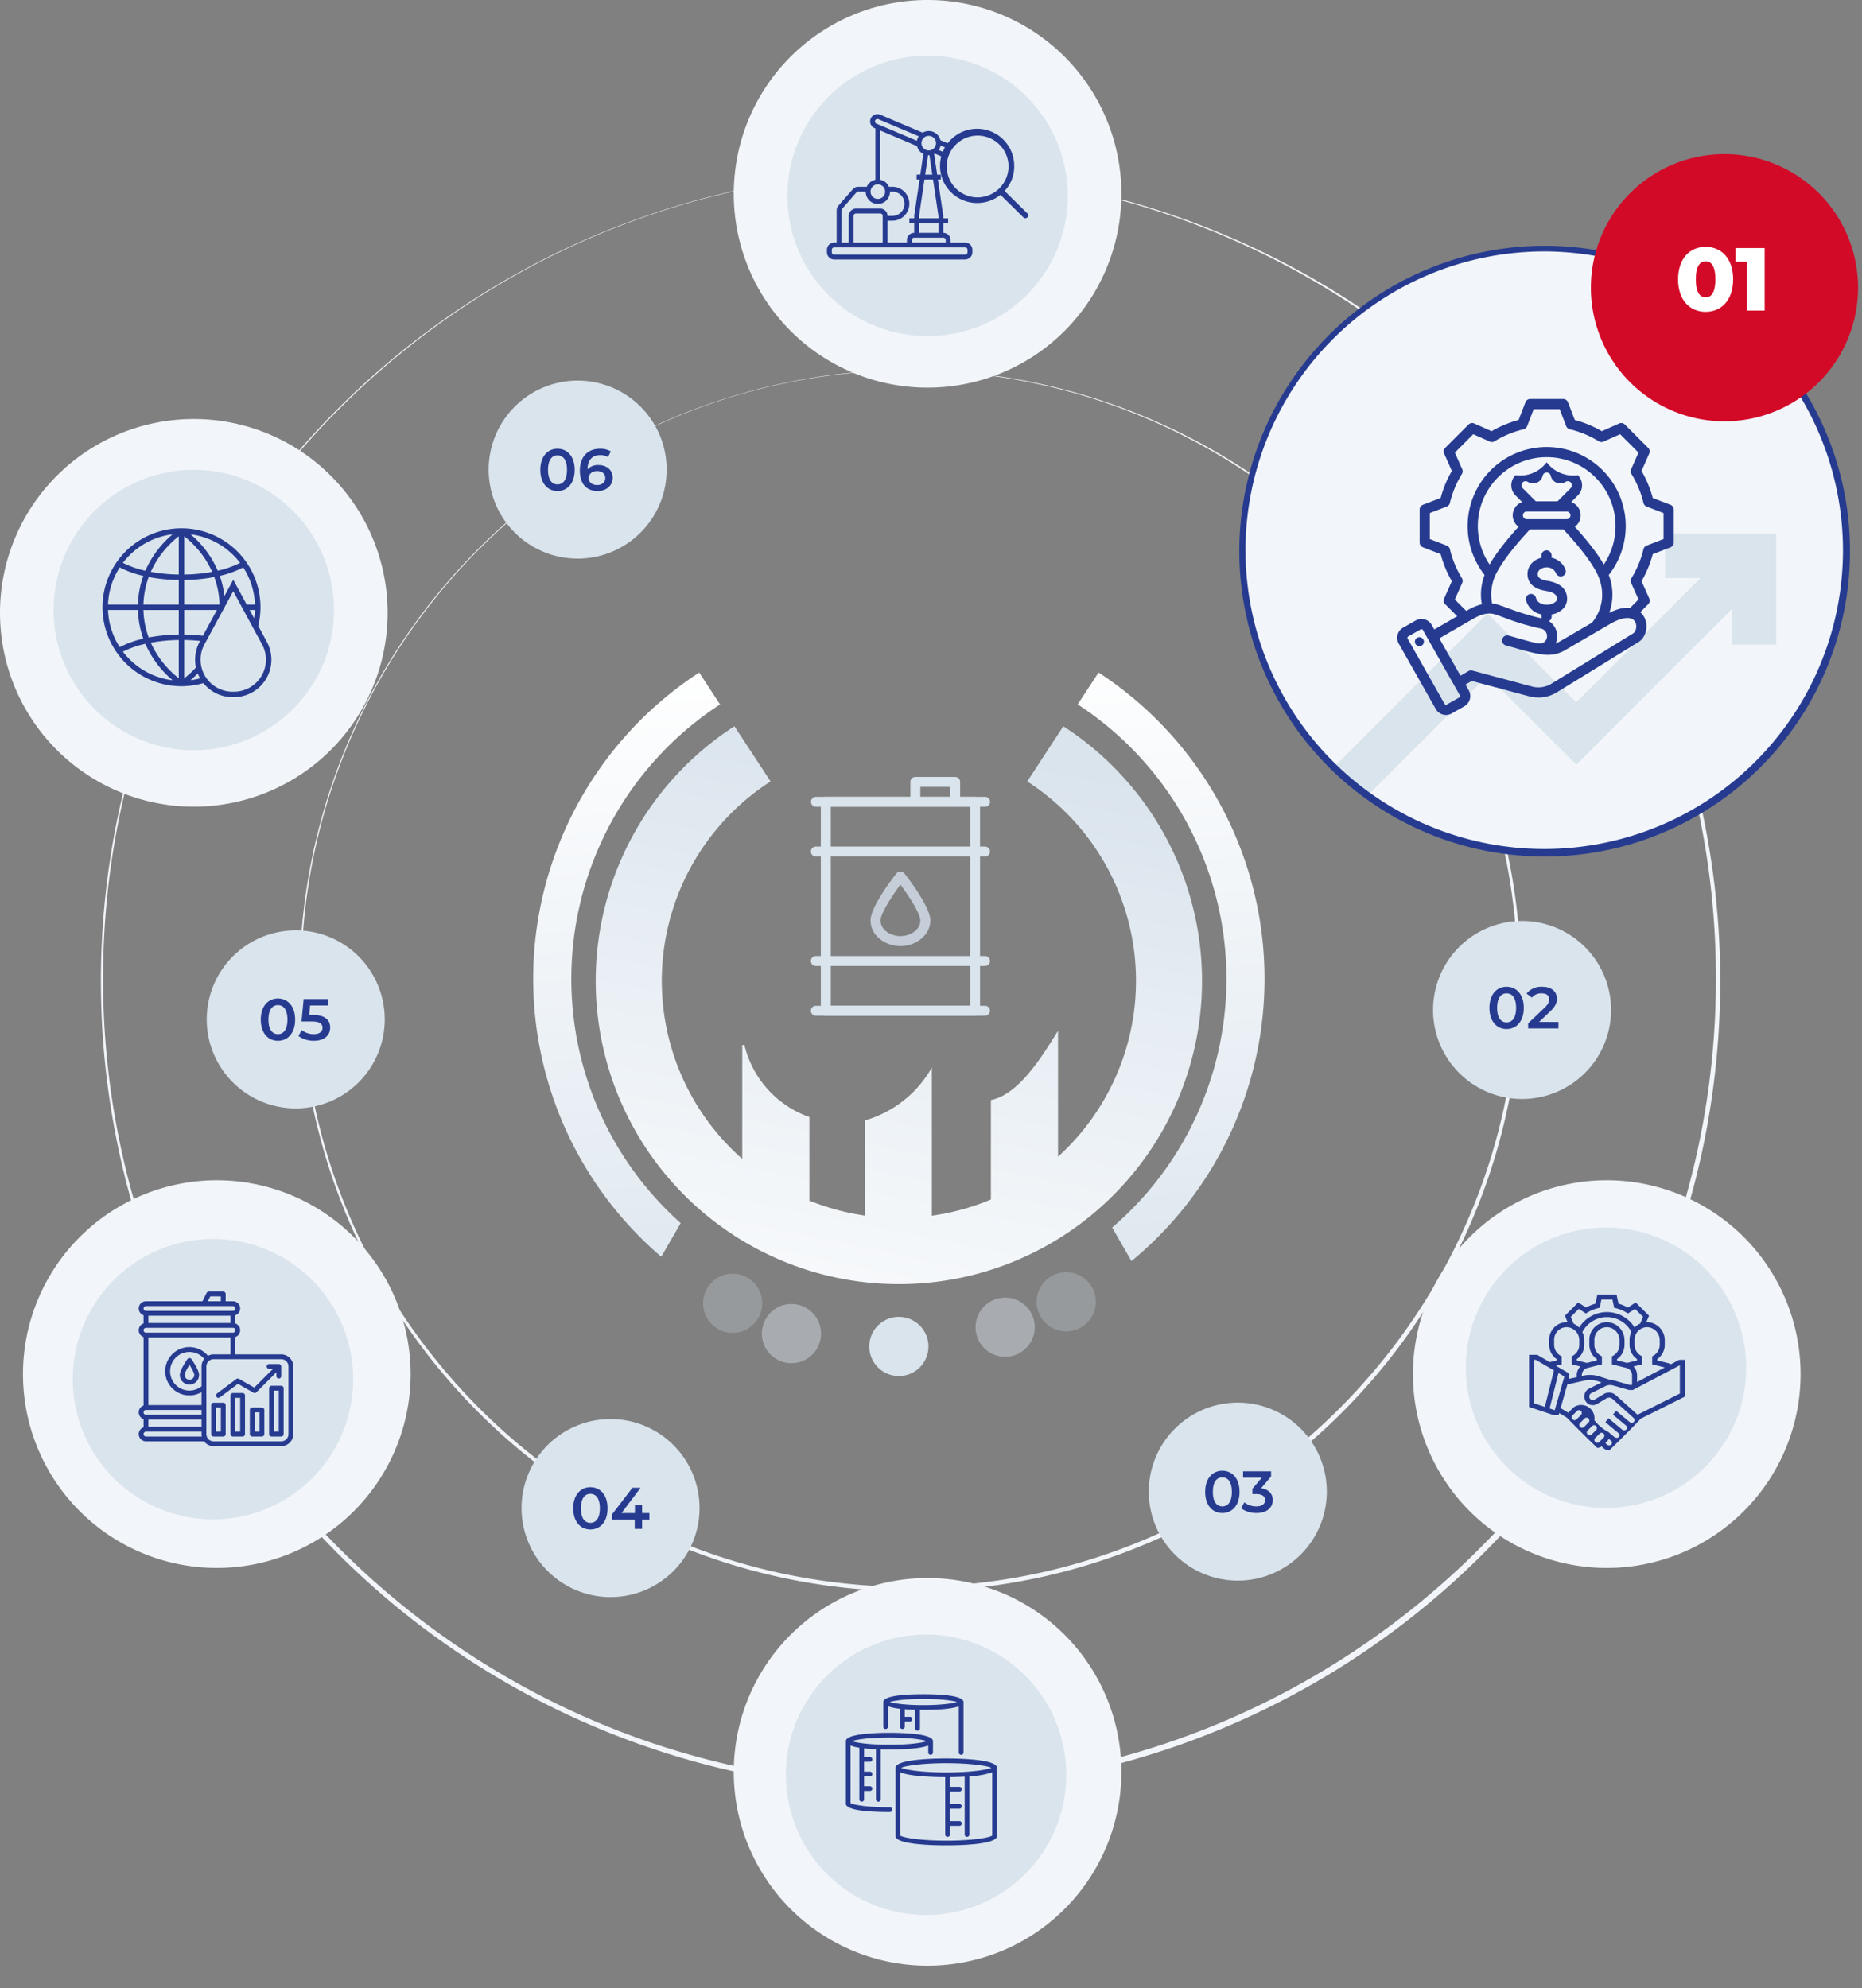 <svg xmlns="http://www.w3.org/2000/svg" xmlns:xlink="http://www.w3.org/1999/xlink" width="792.588" height="846.199" viewBox="0 0 792.588 846.199">
  <rect x="0" y="0" width="792.588" height="846.199" fill="#808080" stroke="none"/>
  <defs>
    <clipPath id="clip-path">
      <rect id="Rectangle_7930" data-name="Rectangle 7930" width="790.908" height="836.677" fill="none"/>
    </clipPath>
    <linearGradient id="linear-gradient" x1="0.5" x2="0.221" y2="1.265" gradientUnits="objectBoundingBox">
      <stop offset="0" stop-color="#dae4ed"/>
      <stop offset="1" stop-color="#fff"/>
    </linearGradient>
    <linearGradient id="linear-gradient-2" x1="0.476" y1="1.203" x2="0.385" y2="-0.035" xlink:href="#linear-gradient"/>
  </defs>
  <g id="Group_610" data-name="Group 610" transform="translate(0 -0.003)">
    <g id="Group_611" data-name="Group 611" transform="translate(0 0.003)">
      <g id="Group_610-2" data-name="Group 610" clip-path="url(#clip-path)">
        <path id="Path_65536" data-name="Path 65536" d="M614.4,957.442A259.943,259.943,0,1,1,715.9,936.95a259.125,259.125,0,0,1-101.5,20.492m0-519.661c-142.76,0-258.9,116.144-258.9,258.9s116.144,258.9,258.9,258.9,258.9-116.144,258.9-258.9-116.144-258.9-258.9-258.9" transform="translate(-227.26 -280.137)" fill="#f2f5f9"/>
        <path id="Path_65537" data-name="Path 65537" d="M461.613,889.623a344.646,344.646,0,1,1,134.574-27.169,343.573,343.573,0,0,1-134.574,27.169m0-689c-189.28,0-343.27,153.99-343.27,343.27s153.99,343.27,343.27,343.27,343.27-153.99,343.27-343.27-153.99-343.27-343.27-343.27" transform="translate(-74.469 -127.347)" fill="#f2f5f9"/>
        <path id="Path_65538" data-name="Path 65538" d="M1736.533,423.758a128.769,128.769,0,1,1-128.769-128.769,128.769,128.769,0,0,1,128.769,128.769" transform="translate(-950.433 -189.567)" fill="#f2f5f9"/>
        <path id="Path_65539" data-name="Path 65539" d="M1730.208,635.495v18.911h15.129l-52.95,52.95-37.821-37.821-65.095,65.095c2.957,1.128,5.074,4.3,7.1,6.525a68.024,68.024,0,0,0,6.887,5.96l51.106-51.106,37.821,37.821,66.188-66.187v15.129h18.911V635.495Z" transform="translate(-1021.426 -408.383)" fill="#dae4ed"/>
        <path id="Path_65540" data-name="Path 65540" d="M165,581.542a82.5,82.5,0,1,0-82.5,82.5,82.5,82.5,0,0,0,82.5-82.5" transform="translate(0 -320.695)" fill="#f2f5f9"/>
        <path id="Path_65541" data-name="Path 65541" d="M1038.965,82.5a82.5,82.5,0,1,0-82.5,82.5,82.5,82.5,0,0,0,82.5-82.5" transform="translate(-561.627 -0.003)" fill="#f2f5f9"/>
        <path id="Path_65542" data-name="Path 65542" d="M1780.48,520.238l-7.551-2.907a46.338,46.338,0,0,0-4.77-11.505l3.287-7.4a2.169,2.169,0,0,0-.449-2.414l-9.936-9.936a2.17,2.17,0,0,0-2.414-.449l-7.4,3.287a46.353,46.353,0,0,0-11.5-4.768l-2.907-7.553a2.168,2.168,0,0,0-2.024-1.39h-14.051a2.169,2.169,0,0,0-2.024,1.39l-2.907,7.553a46.352,46.352,0,0,0-11.5,4.768l-7.4-3.287a2.167,2.167,0,0,0-2.414.449l-9.936,9.936a2.168,2.168,0,0,0-.449,2.414l3.287,7.4a46.373,46.373,0,0,0-4.769,11.5l-7.552,2.907a2.169,2.169,0,0,0-1.39,2.024v14.051a2.169,2.169,0,0,0,1.39,2.024l7.551,2.906a46.389,46.389,0,0,0,4.769,11.505l-3.286,7.4a2.169,2.169,0,0,0,.449,2.414l5.111,5.111-9.749,5.644-1.106-1.953h0a4.99,4.99,0,0,0-6.792-1.882l-5.363,3.035a4.991,4.991,0,0,0-1.883,6.792l15.767,27.861a4.952,4.952,0,0,0,3.007,2.344,5.023,5.023,0,0,0,1.344.184,4.942,4.942,0,0,0,2.441-.646l5.363-3.035a4.991,4.991,0,0,0,1.883-6.792l-1.395-2.464,2.666-1.54,24.294,6.51a15.965,15.965,0,0,0,4.141.559,14.855,14.855,0,0,0,7.859-2.259l34.689-21.361c3.371-2.075,4.449-7.289,2.263-10.94a7.4,7.4,0,0,0-1.508-1.778l3.389-3.389a2.17,2.17,0,0,0,.449-2.414l-3.287-7.4a46.389,46.389,0,0,0,4.768-11.5l7.553-2.907a2.169,2.169,0,0,0,1.39-2.024V522.263a2.169,2.169,0,0,0-1.39-2.024m-89.6,81.613a.643.643,0,0,1-.3.39l-5.364,3.035a.653.653,0,0,1-.879-.243l-15.768-27.861a.654.654,0,0,1,.244-.879l5.363-3.035a.63.63,0,0,1,.311-.081.655.655,0,0,1,.569.325l15.767,27.861a.642.642,0,0,1,.057.489m73.7-26.876-34.689,21.361a10.6,10.6,0,0,1-8.6,1.2l-25.161-6.742a2.167,2.167,0,0,0-1.646.217l-3.412,1.97-8.994-15.891,13.845-8.016c3.092-1.791,6.43-3.294,9.87-2.178,1.155.375,2.49.857,4.037,1.417a99.6,99.6,0,0,0,15.741,4.666,3.329,3.329,0,0,1,2.271,3.949c-.469,1.752-1.781,2.516-3.894,2.276-2.787-.574-5.445-1.333-8.258-2.136-1.344-.384-2.734-.781-4.164-1.164a2.169,2.169,0,0,0-1.123,4.191c1.4.374,2.769.766,4.1,1.145,2.927.836,5.692,1.625,8.677,2.236l.041.006.045.01,2.378.387a14.487,14.487,0,0,0,9.956-1.752L1754.708,571c5.172-3.012,9.266-3.409,10.687-1.037.96,1.6.541,4.182-.815,5.017m-35.836-5.222a2.168,2.168,0,0,0,1.14-1.91v-.932A8.854,8.854,0,0,0,1735,564.22a6.086,6.086,0,0,0,1.429-4.844c-.444-3.656-3.253-5.935-8.35-6.772-4.019-.66-4.093-2.165-4.12-2.732-.1-2.134,2.206-2.768,2.67-2.873a5.231,5.231,0,0,1,1.019-.128c.056,0,.113,0,.167,0a4.135,4.135,0,0,1,3.953,2.536,2.169,2.169,0,0,0,4-1.68,8.22,8.22,0,0,0-5.891-4.947v-.985a2.169,2.169,0,0,0-4.338,0v1c-3.712.9-6.083,3.808-5.914,7.284.123,2.543,1.568,5.788,7.751,6.8,3.961.65,4.617,1.952,4.746,3.013a1.769,1.769,0,0,1-.4,1.483,5.477,5.477,0,0,1-3.792,1.382c-.055,0-.111,0-.168,0h-.065c-1.787-.023-3.948-.794-4.482-2.934a2.169,2.169,0,1,0-4.21,1.05,8.248,8.248,0,0,0,6.539,6v.967a2.158,2.158,0,0,0,.133.742,100.068,100.068,0,0,1-14.376-4.349c-1.517-.549-2.951-1.067-4.174-1.463a12.241,12.241,0,0,0-2.581-.541,19.906,19.906,0,0,1,2.518-14.119c2.742-4.815,7.076-10.364,13.591-17.405h14.26c6.515,7.041,10.849,12.59,13.591,17.405,4.328,7.6,3.775,15.916-1.456,22.322l-13.643,7.946a10.482,10.482,0,0,1-1.78.831,8.561,8.561,0,0,0,.4-1.157,7.611,7.611,0,0,0-3.285-8.3m3.665-50.992h-9.243l-5.593-5.593a1.74,1.74,0,0,1,2.174-2.692,4.179,4.179,0,0,0,6.34-2.626,1.74,1.74,0,0,1,3.4,0,4.179,4.179,0,0,0,6.341,2.626,1.74,1.74,0,0,1,2.173,2.692ZM1719.3,523.1h16.97a1.634,1.634,0,1,1,0,3.269H1719.3a1.634,1.634,0,1,1,0-3.269m32.795,22.554c-2.664-4.6-6.624-9.767-12.333-16.077a5.968,5.968,0,0,0-1.546-10.488l2.852-2.852a6.09,6.09,0,0,0,0-8.6,14.11,14.11,0,0,1-13.282-5.5,14.107,14.107,0,0,1-13.282,5.5,6.09,6.09,0,0,0,0,8.6l2.852,2.852a5.968,5.968,0,0,0-1.547,10.488c-5.708,6.31-9.668,11.477-12.332,16.077a29.31,29.31,0,1,1,48.618,0m25.435-10.83-7.213,2.776a2.167,2.167,0,0,0-1.33,1.522,42.075,42.075,0,0,1-5.115,12.339,2.17,2.17,0,0,0-.135,2.018l3.14,7.069-3.576,3.576c-2.2-.249-5.1.208-8.886,2.1a23.047,23.047,0,0,0-.2-16.111,33.648,33.648,0,1,0-52.865-.006,23.247,23.247,0,0,0-1.17,12.45,24.287,24.287,0,0,0-6.436,2.767l-.173.1-4.875-4.875,3.139-7.067a2.169,2.169,0,0,0-.135-2.018,42.08,42.08,0,0,1-5.116-12.342,2.168,2.168,0,0,0-1.331-1.522l-7.211-2.775V523.752l7.212-2.776a2.168,2.168,0,0,0,1.331-1.522,42.066,42.066,0,0,1,5.115-12.34,2.171,2.171,0,0,0,.135-2.017l-3.139-7.068,7.83-7.83,7.069,3.14a2.169,2.169,0,0,0,2.018-.135,42.073,42.073,0,0,1,12.338-5.115,2.169,2.169,0,0,0,1.522-1.331l2.776-7.213h11.072l2.776,7.213a2.167,2.167,0,0,0,1.522,1.331,42.079,42.079,0,0,1,12.339,5.115,2.168,2.168,0,0,0,2.017.135l7.069-3.14,7.83,7.829-3.139,7.067a2.169,2.169,0,0,0,.136,2.018,42.06,42.06,0,0,1,5.116,12.341,2.169,2.169,0,0,0,1.331,1.522l7.211,2.775v11.072Zm-102.031,43.4a1.915,1.915,0,1,1-2.172-1.618,1.915,1.915,0,0,1,2.172,1.618" transform="translate(-1069.416 -305.378)" fill="#263b90" fill-rule="evenodd"/>
        <path id="Path_65543" data-name="Path 65543" d="M1604.872,551.243A129.977,129.977,0,1,1,1655.621,541a129.561,129.561,0,0,1-50.749,10.246m0-257.538a127.161,127.161,0,1,0,127.161,127.161,127.3,127.3,0,0,0-127.161-127.161" transform="translate(-947.541 -186.675)" fill="#263b90"/>
        <path id="Path_65544" data-name="Path 65544" d="M2008.595,240.433a56.859,56.859,0,1,1-56.859-56.859,56.859,56.859,0,0,1,56.859,56.859" transform="translate(-1217.687 -117.97)" fill="#d30928"/>
      </g>
    </g>
    <path id="Path_65545" data-name="Path 65545" d="M13.034.532c6.764,0,11.7-5.054,11.7-13.832s-4.94-13.832-11.7-13.832c-6.8,0-11.742,5.054-11.742,13.832S6.232.532,13.034.532Zm0-6.156c-2.432,0-4.18-2.09-4.18-7.676s1.748-7.676,4.18-7.676c2.394,0,4.142,2.09,4.142,7.676S15.428-5.624,13.034-5.624ZM25.688-26.6v5.814h4.94V0h7.524V-26.6Z" transform="translate(713.005 132.199)" fill="#fff"/>
    <path id="Path_65546" data-name="Path 65546" d="M1847.916,1488.218a82.5,82.5,0,1,0-82.5,82.5,82.5,82.5,0,0,0,82.5-82.5" transform="translate(-1081.476 -903.342)" fill="#f2f5f9"/>
    <path id="Path_65547" data-name="Path 65547" d="M1865.237,1521.678a59.668,59.668,0,1,0-59.668,59.668,59.668,59.668,0,0,0,59.668-59.668" transform="translate(-1121.952 -939.516)" fill="#dae4ed"/>
    <path id="Path_65548" data-name="Path 65548" d="M1887.5,1569.558h-2.4l-3.583,1.886a5.328,5.328,0,0,0-1.276-.525l-4.508-1.128v-.513a7.513,7.513,0,0,0,3.211-6.14v-1.871a7.688,7.688,0,0,0-7.26-7.757c-.2-.005-.4,0-.6.012l1.169-2.736-5.666-5.664-3.34,2.174a18.084,18.084,0,0,0-4.005-1.661l-.825-3.9h-8.155l-.825,3.9a18.091,18.091,0,0,0-4.005,1.661l-3.34-2.174-5.661,5.662,1.149,2.738c-.043,0-.085-.01-.129-.011a7.493,7.493,0,0,0-7.721,7.486v2.14a7.511,7.511,0,0,0,3.21,6.139v.514l-2.94.735-5.329-3.108h-3.5v22.173l10.527,3.509h2.05l.256-.9,3.227,1.937a541.037,541.037,0,0,0,12.96,12.87,3.371,3.371,0,0,0,1.876-.58l.948.837a3.256,3.256,0,0,0,2.153.813h.2a733.8,733.8,0,0,0,12.886-12.921,3.1,3.1,0,0,0-.016-.321l19.277-9.637Zm-10.7-8.291v1.871a5.371,5.371,0,0,1-2.678,4.63l-.535.309,0,3.386,5.346,1.335-11.767,6.194v-2.883a5.324,5.324,0,0,0-1.532-3.729l3.673-.917v-3.389l-.534-.309a5.366,5.366,0,0,1-2.676-4.628V1561a5.35,5.35,0,0,1,5.516-5.347,5.532,5.532,0,0,1,5.185,5.617m-20.857,16.884-4.844-1.548a13.213,13.213,0,0,0-6.856-.313l-.614.136v-.317a3.208,3.208,0,0,1,2.431-3.115l6.129-1.531v-3.389l-.534-.309a5.365,5.365,0,0,1-2.676-4.628V1561a5.35,5.35,0,0,1,5.516-5.347,5.533,5.533,0,0,1,5.185,5.617v1.871a5.372,5.372,0,0,1-2.678,4.63l-.535.309,0,3.386,6.128,1.531a3.208,3.208,0,0,1,2.431,3.115v4.01l-.265.139h-.655l-6.579-1.88a6.741,6.741,0,0,0-1.588-.228m-12.074-20.4a11.762,11.762,0,0,1,20.877-.086,7.444,7.444,0,0,0-.786,3.332v2.14a7.511,7.511,0,0,0,3.21,6.139v.514l-4.28,1.071-4.281-1.071v-.513a7.514,7.514,0,0,0,3.211-6.14v-1.871a7.688,7.688,0,0,0-7.261-7.757,7.491,7.491,0,0,0-7.72,7.487v2.14a7.511,7.511,0,0,0,3.21,6.139v.514l-4.28,1.071-4.281-1.071v-.513a7.514,7.514,0,0,0,3.211-6.14v-1.871a7.888,7.888,0,0,0-.83-3.515m-4.921-6.471,3.419-3.418,3.009,1.958.576-.353a15.971,15.971,0,0,1,4.634-1.922l.658-.158.744-3.51h4.686l.743,3.51.658.157a15.985,15.985,0,0,1,4.633,1.922l.576.353,3.009-1.958,3.414,3.415-1.214,2.842a7.474,7.474,0,0,0-2.259,1.5c-.044.043-.082.089-.124.133a13.9,13.9,0,0,0-23.6.064,7.552,7.552,0,0,0-2.36-1.674Zm-3.879,20.183v-3.389l-.534-.309a5.366,5.366,0,0,1-2.676-4.628V1561a5.35,5.35,0,0,1,5.516-5.347,5.533,5.533,0,0,1,5.185,5.617v1.871a5.371,5.371,0,0,1-2.678,4.63l-.535.309,0,3.386,3.671.917a5.326,5.326,0,0,0-1.532,3.729v.793l-3.338.742.087-.3.041-1.977-5.643-3.292Zm-11.77-1.906h.78l7.7,4.489-3.883,15.532-4.593-1.531Zm8.734,21.4-2.106-.7,3.773-15.087,2.44,1.423v.306l-4.017,14.06Zm7.317,3.081a1.208,1.208,0,0,1,.351-.848l1.881-1.881a1.2,1.2,0,0,1,1.7,1.7l-1.881,1.881a1.2,1.2,0,0,1-2.048-.848m3.21,3.21a1.207,1.207,0,0,1,.351-.848l1.881-1.881a1.2,1.2,0,0,1,1.7,1.7l-1.881,1.881a1.2,1.2,0,0,1-2.048-.849m3.21,3.21a1.207,1.207,0,0,1,.351-.849l1.881-1.881a1.2,1.2,0,0,1,1.7,1.7l-1.881,1.881a1.2,1.2,0,0,1-2.048-.848m4.41,4.41a1.2,1.2,0,0,1-.848-2.048l1.881-1.881a1.2,1.2,0,0,1,1.7,1.7l-1.881,1.881a1.209,1.209,0,0,1-.849.351m5.175,1.07h-.2a1.108,1.108,0,0,1-.737-.279l-.8-.706.8-.8a3.322,3.322,0,0,0,.674-.994l.973.81a1.116,1.116,0,0,1-.715,1.973m9.6-9.63h-.185a1.147,1.147,0,0,1-.736-.268l-5.8-4.835-1.371,1.645,5.635,4.695a1.117,1.117,0,0,1-.716,1.974h-.233a1.117,1.117,0,0,1-.714-.259l-5.812-4.843-1.371,1.645,5.635,4.7a1.115,1.115,0,0,1-.715,1.972,1.767,1.767,0,0,1-1.126-.407l-2.388-1.991a19.134,19.134,0,0,1-6.083-5.08,5.667,5.667,0,0,0-8.9-5.454l-1.881,1.881a3.34,3.34,0,0,0-.3.366l-3.287-1.972,2.881-10.085,7.224-1.606a11.024,11.024,0,0,1,5.741.26l1.576.5-5.344,2.672a3.567,3.567,0,0,0-1.98,3.206v.211a3.584,3.584,0,0,0,5.428,3.073l3.984-2.39a2.209,2.209,0,0,1,2.566.247l9.041,8.136a1.152,1.152,0,0,1-.77,2.008m20.411-12.432-18.027,9.014c-.059-.062-.12-.121-.184-.179l-9.039-8.136a4.306,4.306,0,0,0-5.1-.493l-3.986,2.39a1.427,1.427,0,0,1-.74.206,1.445,1.445,0,0,1-1.445-1.445v-.211a1.435,1.435,0,0,1,.8-1.292l5.969-2.984a4.651,4.651,0,0,1,3.335-.31l6.724,1.921,1.629.041,20.066-10.561Z" transform="translate(-1170.312 -990.75)" fill="#263b90"/>
    <path id="Path_65549" data-name="Path 65549" d="M1038.965,1961.953a82.5,82.5,0,1,0-82.5,82.5,82.5,82.5,0,0,0,82.5-82.5" transform="translate(-561.627 -1207.773)" fill="#f2f5f9"/>
    <path id="Path_65550" data-name="Path 65550" d="M1055.423,2006.485a59.668,59.668,0,1,0-59.669,59.668,59.668,59.668,0,0,0,59.669-59.668" transform="translate(-601.549 -1251.063)" fill="#dae4ed"/>
    <path id="Path_65551" data-name="Path 65551" d="M1053.048,2032.594a1,1,0,0,0,1.005-1.005v-8.656a22.033,22.033,0,0,0,5.122,1.059v7.6a1.005,1.005,0,0,0,2.011,0v-2.173h2.192a1.005,1.005,0,0,0,0-2.011h-2.192v-3.217q1.949.149,4.466.216v7.895a1.005,1.005,0,0,0,2.011,0v-7.864c.48,0,.952.011,1.461.011,8.542,0,12.9-.69,15.07-1.513v19.648a1.005,1.005,0,1,0,2.01,0v-21.467c0-1.243-2.22-3.331-17.081-3.331s-17.081,2.088-17.081,3.331v10.475a1,1,0,0,0,1.005,1.005m30.442-11.48c-1.866.591-6.667,1.322-14.367,1.322s-12.5-.731-14.368-1.322c1.869-.591,6.678-1.32,14.368-1.32s12.5.729,14.367,1.32" transform="translate(-676.065 -1296.667)" fill="#263b90"/>
    <path id="Path_65552" data-name="Path 65552" d="M1088.274,2094.3c-5.061,0-21.581.287-21.581,3.982v29.031c0,3.7,16.521,3.982,21.581,3.982s21.58-.287,21.58-3.982v-29.032c0-3.7-16.516-3.981-21.58-3.981m19.208,3.981c-1.894.889-8.961,1.972-19.207,1.972s-17.31-1.083-19.206-1.972c1.9-.89,8.969-1.97,19.2-1.97s17.307,1.08,19.208,1.97m-19.208,31c-11.044,0-18.409-1.259-19.57-2.177v-26.9c4.394,1.81,14.828,2.04,19.118,2.053v24.4a1.005,1.005,0,1,0,2.011,0v-3.673h4.017a1.005,1.005,0,0,0,0-2.011h-4.013v-5.287h4.013a1.005,1.005,0,0,0,0-2.011h-4.013v-5.286h4.013a1.005,1.005,0,0,0,0-2.011h-4.013v-4.126c1.687-.019,3.907-.07,6.277-.2v24.6a1.005,1.005,0,0,0,2.011,0v-24.736a36.446,36.446,0,0,0,9.719-1.708v26.9c-1.157.918-8.522,2.177-19.57,2.177" transform="translate(-685.479 -1345.836)" fill="#263b90"/>
    <path id="Path_65553" data-name="Path 65553" d="M1026.2,2095.462h-.215c-9.987,0-15.505-1.119-16.537-1.789v-24.5a18.334,18.334,0,0,0,3.75.938v21.952a1.005,1.005,0,0,0,2.011,0v-3.543h2.5a1.005,1.005,0,0,0,0-2.01h-2.5V2082.3h2.5a1.005,1.005,0,0,0,0-2.01h-2.5v-4.214h2.5a1.005,1.005,0,0,0,0-2.01h-2.5v-3.691c1.422.158,3.083.284,5.055.367v21.325a1.005,1.005,0,0,0,2.011,0V2070.8c1.152.029,2.377.046,3.708.046,9.517,0,14.247-.772,16.539-1.677v2.949a1.005,1.005,0,1,0,2.011,0V2067.3c0-3.2-12.973-3.544-18.55-3.544s-18.549.355-18.549,3.553v26.626c0,1.323,2.413,3.543,18.549,3.543h.217a1.005,1.005,0,1,0,0-2.011m15.758-28.158c-1.849.67-7.174,1.533-15.975,1.533s-14.125-.873-15.975-1.533c1.85-.67,7.175-1.533,15.975-1.533s14.125.869,15.975,1.533" transform="translate(-647.397 -1326.207)" fill="#263b90"/>
    <path id="Path_65554" data-name="Path 65554" d="M183.224,619.222a59.668,59.668,0,1,0-59.668,59.668,59.668,59.668,0,0,0,59.668-59.668" transform="translate(-41.056 -359.579)" fill="#dae4ed"/>
    <path id="Path_65555" data-name="Path 65555" d="M1057.188,126.049a59.668,59.668,0,1,0-59.668,59.668,59.668,59.668,0,0,0,59.668-59.668" transform="translate(-602.683 -42.656)" fill="#dae4ed"/>
    <path id="Path_65556" data-name="Path 65556" d="M192.377,1488.218a82.5,82.5,0,1,0-82.5,82.5,82.5,82.5,0,0,0,82.5-82.5" transform="translate(-17.592 -903.342)" fill="#f2f5f9"/>
    <path id="Path_65557" data-name="Path 65557" d="M206.057,1535.275a59.668,59.668,0,1,0-59.668,59.668,59.668,59.668,0,0,0,59.668-59.668" transform="translate(-55.729 -948.254)" fill="#dae4ed"/>
    <path id="Path_65558" data-name="Path 65558" d="M325.716,1650.46H321.6a1.028,1.028,0,0,0-1.028,1.028v19.532a1.028,1.028,0,0,0,1.028,1.028h4.112a1.028,1.028,0,0,0,1.028-1.028v-19.532a1.028,1.028,0,0,0-1.028-1.028m-1.028,19.532h-2.056v-17.476h2.056Z" transform="translate(-206.009 -1060.618)" fill="#263b90"/>
    <path id="Path_65559" data-name="Path 65559" d="M256.68,1670.595h-4.112a1.028,1.028,0,0,0-1.028,1.028v12.336a1.028,1.028,0,0,0,1.028,1.028h4.112a1.028,1.028,0,0,0,1.028-1.028v-12.336a1.028,1.028,0,0,0-1.028-1.028m-1.028,12.336H253.6v-10.28h2.056Z" transform="translate(-161.645 -1073.557)" fill="#263b90"/>
    <path id="Path_65560" data-name="Path 65560" d="M279.692,1659.089H275.58a1.028,1.028,0,0,0-1.028,1.028v16.448a1.028,1.028,0,0,0,1.028,1.028h4.112a1.028,1.028,0,0,0,1.028-1.028v-16.448a1.028,1.028,0,0,0-1.028-1.028m-1.028,16.448h-2.056v-14.392h2.056Z" transform="translate(-176.433 -1066.163)" fill="#263b90"/>
    <path id="Path_65561" data-name="Path 65561" d="M302.7,1676.348h-4.112a1.028,1.028,0,0,0-1.028,1.028v10.28a1.028,1.028,0,0,0,1.028,1.028H302.7a1.028,1.028,0,0,0,1.028-1.028v-10.28a1.028,1.028,0,0,0-1.028-1.028m-1.028,10.28H299.62V1678.4h2.056Z" transform="translate(-191.221 -1077.254)" fill="#263b90"/>
    <path id="Path_65562" data-name="Path 65562" d="M257.5,1638.553a1.028,1.028,0,0,0,1.439.205l7.683-5.763,6.61,3.777a1.028,1.028,0,0,0,1.234-.166l8.528-8.525v1.63a1.028,1.028,0,1,0,2.056,0V1625.6a1.028,1.028,0,0,0-1.028-1.028H279.91a1.028,1.028,0,1,0,0,2.056h1.63l-7.97,7.97-6.51-3.722a1.028,1.028,0,0,0-1.131.07l-8.224,6.168a1.028,1.028,0,0,0-.206,1.439" transform="translate(-165.342 -1043.982)" fill="#263b90"/>
    <path id="Path_65563" data-name="Path 65563" d="M225.894,1565.005H206.362v-7.385a3.066,3.066,0,0,0,0-5.79v-3.462a3.077,3.077,0,0,0-1.028-5.979H202.25V1539.3a1.028,1.028,0,0,0-1.028-1.028h-6.168a1.027,1.027,0,0,0-.92.568l-1.771,3.544H168.326a3.077,3.077,0,0,0-1.028,5.979v3.462a3.066,3.066,0,0,0,0,5.79v29.162a3.066,3.066,0,0,0,0,5.79v3.462a3.077,3.077,0,0,0,1.028,5.979h24.7a5.118,5.118,0,0,0,4.086,2.056h28.784a5.146,5.146,0,0,0,5.14-5.14v-28.784a5.146,5.146,0,0,0-5.14-5.14m-28.784,0a5.072,5.072,0,0,0-2.4.616,10.287,10.287,0,1,0-2.745,15.465v5.507H169.354v-28.784h34.952v7.2Zm-5.14,13.592a8.218,8.218,0,1,1,1.161-11.665,5.09,5.09,0,0,0-1.161,3.212Zm0,17.248H169.354v-3.084H191.97Zm3.719-55.512h4.5v2.056h-5.533Zm-27.363,4.112h37.008a1.028,1.028,0,0,1,0,2.056H168.326a1.028,1.028,0,1,1,0-2.056m35.98,7.2H169.354v-3.084h34.952Zm-35.98,2.056h37.008a1.028,1.028,0,0,1,0,2.056H168.326a1.028,1.028,0,1,1,0-2.056m0,34.952H191.97v2.056H168.326a1.028,1.028,0,1,1,0-2.056m0,11.308a1.028,1.028,0,1,1,0-2.056H191.97v1.028a5.121,5.121,0,0,0,.1,1.028Zm60.652-1.028a3.084,3.084,0,0,1-3.084,3.084H197.11a3.084,3.084,0,0,1-3.084-3.084v-28.784a3.084,3.084,0,0,1,3.084-3.084h28.784a3.084,3.084,0,0,1,3.084,3.084Z" transform="translate(-106.187 -988.527)" fill="#263b90"/>
    <path id="Path_65564" data-name="Path 65564" d="M217.412,1617.872c-.546.79-3.266,4.825-3.266,6.752a4.112,4.112,0,0,0,8.224,0c0-1.927-2.72-5.963-3.266-6.752a1.066,1.066,0,0,0-1.692,0m.846,8.808a2.056,2.056,0,0,1-2.056-2.056c0-.68.959-2.544,2.056-4.3,1.1,1.748,2.056,3.615,2.056,4.3a2.056,2.056,0,0,1-2.056,2.056" transform="translate(-137.615 -1039.409)" fill="#263b90"/>
    <path id="Path_65565" data-name="Path 65565" d="M192.055,677.515l-3.665-6.766a33.619,33.619,0,1,0-33.826,25.658v.029h2.319v-.044a33.614,33.614,0,0,0,8.166-1.292,15.928,15.928,0,0,0,12.429,5.973h.546a15.958,15.958,0,0,0,14.03-23.559m-40.114-45.764a42.657,42.657,0,0,0-11.6,15.509,40.8,40.8,0,0,1-9.555-3.341,31.306,31.306,0,0,1,21.151-12.168m-22.5,14.09a40.709,40.709,0,0,0,10.029,3.621,39.11,39.11,0,0,0-2.271,12.195H124.451a31.09,31.09,0,0,1,4.994-15.815m-4.994,18.134H137.2a39.11,39.11,0,0,0,2.271,12.195,40.81,40.81,0,0,0-10.029,3.621,31.1,31.1,0,0,1-4.994-15.815m6.339,17.738a40.787,40.787,0,0,1,9.555-3.341,42.645,42.645,0,0,0,11.6,15.51,31.306,31.306,0,0,1-21.151-12.168m23.774,11.317a40.243,40.243,0,0,1-11.909-15.14,69.8,69.8,0,0,1,11.909-1.14Zm0-18.6a72.489,72.489,0,0,0-12.8,1.247,36.828,36.828,0,0,1-2.242-11.7h15.042Zm0-12.776H139.522a36.784,36.784,0,0,1,2.243-11.7,72.33,72.33,0,0,0,12.8,1.246Zm0-12.776a69.9,69.9,0,0,1-11.909-1.14,40.253,40.253,0,0,1,11.909-15.14ZM187,661.657h-3.531l-5.714-10.55-3.762,6.946a39.089,39.089,0,0,0-1.978-8.6A40.666,40.666,0,0,0,182,645.842,31.1,31.1,0,0,1,187,661.657m-.007,2.319a31.654,31.654,0,0,1-.334,3.571l-1.935-3.571Zm-6.332-20.057a40.68,40.68,0,0,1-9.507,3.331,41.487,41.487,0,0,0-11.569-15.49,31.305,31.305,0,0,1,21.076,12.159M156.883,632.6a40.278,40.278,0,0,1,11.895,15.141,69.728,69.728,0,0,1-11.895,1.137Zm0,18.6a72.4,72.4,0,0,0,12.795-1.246,36.8,36.8,0,0,1,2.239,11.7H156.883Zm0,12.776h13.9l-5.943,10.972a76.145,76.145,0,0,0-7.955-.519Zm0,12.771c2.3.034,4.569.165,6.765.4l-.2.37a15.913,15.913,0,0,0-1.575,10.921,39.7,39.7,0,0,1-4.99,4.6Zm2.678,17.115c.918-.771,1.973-1.725,3.093-2.874a15.787,15.787,0,0,0,1.014,2.089,31.108,31.108,0,0,1-4.107.785m18.462,4.894h-.546a13.64,13.64,0,0,1-11.992-20.136l12.266-22.643,12.266,22.644a13.639,13.639,0,0,1-11.993,20.135" transform="translate(-78.466 -404.333)" fill="#263b90"/>
    <path id="Path_65566" data-name="Path 65566" d="M1043.759,190.609h-6.19v-1.032a3.1,3.1,0,0,0-3.1-3.1v-4.127h2.063v-2.063h-2.063V179.26l-2.286-15.476h1.255V161.72h-1.56l-1.3-8.818c.092-.046.182-.1.27-.147l3.166,1.341a14.361,14.361,0,0,1,1.024-1.807l-2.51-1.063a5.126,5.126,0,0,0,.809-1.9l2.742,1.161a11.223,11.223,0,0,1,1.077-1.785l-3.885-1.646a5.156,5.156,0,0,0-4.988-3.91,5.1,5.1,0,0,0-2.566.71l-18.078-7.656a3.095,3.095,0,0,0-2.414,5.7l.36.152v21.833a5.174,5.174,0,0,0-3.69,2.991h-3.628a3.1,3.1,0,0,0-2.329,1.057l-6.094,6.965a3.091,3.091,0,0,0-.767,2.039v13.668h-1.032a3.1,3.1,0,0,0-3.1,3.1v1.032a3.1,3.1,0,0,0,3.1,3.1h55.714a3.1,3.1,0,0,0,3.1-3.1V193.7a3.1,3.1,0,0,0-3.1-3.1m-8.254-1.032v1.032h-14.444v-1.032a1.032,1.032,0,0,1,1.032-1.032h12.381a1.032,1.032,0,0,1,1.032,1.032m-11.349-7.222h8.254v4.127h-8.254Zm8.254-3.02v.956h-8.254v-.956l2.3-15.552h3.646Zm-5.644-17.615,1.227-8.283c.1.005.191.029.29.029s.192-.024.29-.029l1.227,8.283Zm1.517-16.508a3.1,3.1,0,1,1-3.1,3.1,3.1,3.1,0,0,1,3.1-3.1m-2.3,7.69-1.307,8.818h-1.555v2.064h1.25l-2.27,15.325,0,1.183h-2.073v2.063h2.07l-.005,4.127h0a3.1,3.1,0,0,0-3.1,3.1v1.032h-8.254v-9.286h2.064a7.222,7.222,0,1,0,0-14.444h-1.469a5.174,5.174,0,0,0-3.69-2.991V142.929l15.647,6.627a5.153,5.153,0,0,0,2.691,3.346m-20.5-14.252a1.032,1.032,0,0,1,1.353-.547l17.2,7.286a5.123,5.123,0,0,0-.809,1.9l-17.2-7.285a1.033,1.033,0,0,1-.547-1.352m1.134,27.2a3.1,3.1,0,1,1-3.095,3.1,3.1,3.1,0,0,1,3.095-3.1M991.141,176.94a1.031,1.031,0,0,1,.256-.68l6.094-6.965a1.032,1.032,0,0,1,.777-.353h3.191a5.159,5.159,0,1,0,10.317,0h1.032a5.159,5.159,0,1,1,0,10.318h-2.064a3.1,3.1,0,0,0-3.1-3.1H997.331a3.1,3.1,0,0,0-3.1,3.1v11.349h-3.1Zm17.539,2.319v11.349H996.3V179.26a1.032,1.032,0,0,1,1.032-1.032h10.317a1.032,1.032,0,0,1,1.032,1.032m36.111,15.476a1.033,1.033,0,0,1-1.032,1.032H988.045a1.032,1.032,0,0,1-1.032-1.032V193.7a1.032,1.032,0,0,1,1.032-1.032h55.714a1.033,1.033,0,0,1,1.032,1.032Z" transform="translate(-632.949 -87.367)" fill="#263b90"/>
    <path id="Path_65567" data-name="Path 65567" d="M1156.821,190.322l-9.691-9.537a15.329,15.329,0,0,0,4.1-10.417,15.8,15.8,0,1,0-15.794,15.542,15.882,15.882,0,0,0,9.94-3.471l9.729,9.575a1.228,1.228,0,0,0,1.718,0,1.183,1.183,0,0,0,0-1.692m-21.388-6.8a13.152,13.152,0,1,1,13.363-13.15,13.258,13.258,0,0,1-13.363,13.15" transform="translate(-719.504 -99.492)" fill="#263b90"/>
    <path id="Path_65568" data-name="Path 65568" d="M656.475,491.43a37.886,37.886,0,1,0-37.886,37.886,37.886,37.886,0,0,0,37.886-37.886" transform="translate(-372.702 -291.541)" fill="#dae4ed"/>
    <path id="Path_65569" data-name="Path 65569" d="M323.408,1147.149a37.886,37.886,0,1,0-37.886,37.886,37.886,37.886,0,0,0,37.886-37.886" transform="translate(-159.635 -713.26)" fill="#dae4ed"/>
    <path id="Path_65570" data-name="Path 65570" d="M697.581,1727.807a37.886,37.886,0,1,0-37.886,37.886,37.886,37.886,0,0,0,37.886-37.886" transform="translate(-399.808 -1085.918)" fill="#dae4ed"/>
    <path id="Path_65571" data-name="Path 65571" d="M1444.256,1709.665a37.886,37.886,0,1,0-37.886,37.886,37.886,37.886,0,0,0,37.886-37.886" transform="translate(-879.483 -1074.776)" fill="#dae4ed"/>
    <path id="Path_65572" data-name="Path 65572" d="M1783.662,1133.665a37.886,37.886,0,1,0-37.886,37.886,37.886,37.886,0,0,0,37.886-37.886" transform="translate(-1097.889 -703.776)" fill="#dae4ed"/>
    <path id="Path_65573" data-name="Path 65573" d="M768.55,864.983a129.043,129.043,0,1,0,140,0l-15.359,23.484a100.97,100.97,0,0,1,13.1,159.728V994.609c-6.029,9.626-16.33,27.128-28.575,29.473v42.32a100.29,100.29,0,0,1-25.112,6.9v-63.092a47.974,47.974,0,0,1-28.575,22.567v40.478a100.114,100.114,0,0,1-23.571-6.383v-35.555a43.131,43.131,0,0,1-27.651-30.658h-.924v48.482a100.97,100.97,0,0,1,12.057-160.68Z" transform="translate(-455.932 -555.854)" fill="url(#linear-gradient)"/>
    <path id="Path_65574" data-name="Path 65574" d="M705.724,800.994a155.622,155.622,0,0,0-16.156,248.669l8.279-14.308a139.4,139.4,0,0,1,16.746-220.777Zm169.984,0-8.875,13.557A139.447,139.447,0,0,1,881.5,1037.224l8.219,14.287a155.683,155.683,0,0,0-13.986-250.518" transform="translate(-408.097 -514.733)" fill="url(#linear-gradient-2)"/>
    <path id="Path_65575" data-name="Path 65575" d="M862.584,1529.681a12.593,12.593,0,1,1-12.457-12.727h.025a12.58,12.58,0,0,1,12.432,12.725v0" transform="translate(-538.13 -974.823)" fill="#dae4ed" opacity="0.26"/>
    <path id="Path_65576" data-name="Path 65576" d="M932.626,1565.8a12.593,12.593,0,1,1-12.457-12.727h.025a12.593,12.593,0,0,1,12.432,12.727" transform="translate(-583.14 -998.034)" fill="#dae4ed" opacity="0.44"/>
    <path id="Path_65577" data-name="Path 65577" d="M1060.564,1580.979a12.593,12.593,0,1,1-12.593-12.593,12.593,12.593,0,0,1,12.593,12.593" transform="translate(-665.355 -1007.875)" fill="#dae4ed"/>
    <path id="Path_65578" data-name="Path 65578" d="M1187.133,1558.944a12.593,12.593,0,1,1-11.682-13.443,12.593,12.593,0,0,1,11.682,13.443" transform="translate(-746.71 -993.149)" fill="#dae4ed" opacity="0.44"/>
    <path id="Path_65579" data-name="Path 65579" d="M1259.891,1528.68a12.593,12.593,0,1,1-11.694-13.432h.019a12.587,12.587,0,0,1,11.682,13.43h0" transform="translate(-793.466 -973.708)" fill="#dae4ed" opacity="0.26"/>
    <path id="Path_65580" data-name="Path 65580" d="M1043.322,1042.191H979.788a2.118,2.118,0,0,1-2.118-2.118V951.126a2.118,2.118,0,0,1,2.118-2.118h63.534a2.119,2.119,0,0,1,2.118,2.118v88.948a2.119,2.119,0,0,1-2.118,2.118m-61.416-4.236h59.3V953.244h-59.3Z" transform="translate(-628.271 -609.85)" fill="#dae4ed"/>
    <path id="Path_65581" data-name="Path 65581" d="M1103.4,938.011a2.118,2.118,0,0,1-2.118-2.118V929.54h-12.707v6.354a2.118,2.118,0,0,1-4.235,0v-8.471a2.118,2.118,0,0,1,2.118-2.118H1103.4a2.118,2.118,0,0,1,2.118,2.118v8.471a2.118,2.118,0,0,1-2.118,2.118" transform="translate(-696.817 -594.618)" fill="#dae4ed"/>
    <path id="Path_65582" data-name="Path 65582" d="M1039.941,953.243H967.935a2.118,2.118,0,0,1,0-4.235h72.005a2.118,2.118,0,1,1,0,4.235" transform="translate(-620.655 -609.85)" fill="#dae4ed"/>
    <path id="Path_65583" data-name="Path 65583" d="M1039.941,1202.132H967.935a2.118,2.118,0,0,1,0-4.236h72.005a2.118,2.118,0,0,1,0,4.236" transform="translate(-620.655 -769.791)" fill="#dae4ed"/>
    <path id="Path_65584" data-name="Path 65584" d="M1039.941,1012.5H967.935a2.118,2.118,0,0,1,0-4.236h72.005a2.118,2.118,0,0,1,0,4.236" transform="translate(-620.655 -647.931)" fill="#dae4ed"/>
    <path id="Path_65585" data-name="Path 65585" d="M1039.941,1142.873H967.935a2.118,2.118,0,0,1,0-4.236h72.005a2.118,2.118,0,1,1,0,4.236" transform="translate(-620.655 -731.71)" fill="#dae4ed"/>
    <path id="Path_65586" data-name="Path 65586" d="M1049.635,1069.74c-6.112,0-12.707-4.181-12.707-10.94,0-5.735,9.2-17.684,11.042-20.022a2.194,2.194,0,0,1,3.325,0c1.847,2.338,11.047,14.282,11.047,20.022,0,6.76-6.6,10.94-12.707,10.94m0-26.163c-3.948,5.32-8.471,12.478-8.471,15.223,0,4.142,4.4,6.7,8.471,6.7s8.471-2.562,8.471-6.7c0-2.741-4.524-9.9-8.471-15.223" transform="translate(-666.351 -667.048)" fill="#c5ced8"/>
    <rect id="Rectangle_7931" data-name="Rectangle 7931" width="790.908" height="836.677" transform="translate(1.68 9.524)" fill="none"/>
    <path id="Path_65587" data-name="Path 65587" d="M8.4.25c4.175,0,7.325-3.25,7.325-9s-3.15-9-7.325-9c-4.15,0-7.3,3.25-7.3,9S4.25.25,8.4.25Zm0-2.825c-2.375,0-4.025-1.95-4.025-6.175s1.65-6.175,4.025-6.175c2.4,0,4.05,1.95,4.05,6.175S10.8-2.575,8.4-2.575ZM22.225-2.75,26.9-7.2c2.425-2.275,2.9-3.825,2.9-5.525,0-3.1-2.45-5.025-6.25-5.025a8.082,8.082,0,0,0-6.65,2.9l2.275,1.75a4.939,4.939,0,0,1,4.1-1.825c2.15,0,3.25.925,3.25,2.525,0,.975-.3,2-2,3.625l-6.95,6.6V0h12.9V-2.75Z" transform="translate(632.9 437.753)" fill="#263b90"/>
    <path id="Path_65588" data-name="Path 65588" d="M8.4.25c4.175,0,7.325-3.25,7.325-9s-3.15-9-7.325-9c-4.15,0-7.3,3.25-7.3,9S4.25.25,8.4.25Zm0-2.825c-2.375,0-4.025-1.95-4.025-6.175s1.65-6.175,4.025-6.175c2.4,0,4.05,1.95,4.05,6.175S10.8-2.575,8.4-2.575Zm16.5-7.7,4.25-5.05V-17.5H17.225v2.725h7.95L21.2-10.05v2.225h1.6c2.65,0,3.8,1.025,3.8,2.6,0,1.625-1.375,2.65-3.7,2.65A8.16,8.16,0,0,1,17.775-4.3l-1.4,2.525A10.994,10.994,0,0,0,22.95.25c4.7,0,6.925-2.55,6.925-5.5C29.875-7.875,28.2-9.85,24.9-10.275Z" transform="translate(511.9 643.753)" fill="#263b90"/>
    <path id="_04" data-name="04" d="M8.4.25c4.175,0,7.325-3.25,7.325-9s-3.15-9-7.325-9c-4.15,0-7.3,3.25-7.3,9S4.25.25,8.4.25Zm0-2.825c-2.375,0-4.025-1.95-4.025-6.175s1.65-6.175,4.025-6.175c2.4,0,4.05,1.95,4.05,6.175S10.8-2.575,8.4-2.575Zm25.125-4.15h-3.1V-10.25h-3.05v3.525H21.65L29.775-17.5H26.3L17.675-6.225v2.25h9.6V0h3.15V-3.975h3.1Z" transform="translate(242.9 650.753)" fill="#263b90"/>
    <path id="Path_65589" data-name="Path 65589" d="M8.4.25c4.175,0,7.325-3.25,7.325-9s-3.15-9-7.325-9c-4.15,0-7.3,3.25-7.3,9S4.25.25,8.4.25Zm0-2.825c-2.375,0-4.025-1.95-4.025-6.175s1.65-6.175,4.025-6.175c2.4,0,4.05,1.95,4.05,6.175S10.8-2.575,8.4-2.575Zm15-8.15H21.725l.375-4.05h7.525V-17.5H19.35l-.9,9.525h4.225c3.625,0,4.7,1.05,4.7,2.725,0,1.65-1.375,2.675-3.7,2.675A8.286,8.286,0,0,1,18.525-4.3L17.15-1.775A10.94,10.94,0,0,0,23.725.25c4.7,0,6.925-2.55,6.925-5.625C30.65-8.475,28.575-10.725,23.4-10.725Z" transform="translate(109.9 442.753)" fill="#263b90"/>
    <path id="Path_65590" data-name="Path 65590" d="M8.4.25c4.175,0,7.325-3.25,7.325-9s-3.15-9-7.325-9c-4.15,0-7.3,3.25-7.3,9S4.25.25,8.4.25Zm0-2.825c-2.375,0-4.025-1.95-4.025-6.175s1.65-6.175,4.025-6.175c2.4,0,4.05,1.95,4.05,6.175S10.8-2.575,8.4-2.575ZM25.875-10.8A5.975,5.975,0,0,0,21.2-8.975V-9c0-3.975,2.075-6.025,5.375-6.025a5.951,5.951,0,0,1,3.325.85l1.2-2.45a8.773,8.773,0,0,0-4.6-1.125c-5.075,0-8.575,3.3-8.575,9.3,0,5.625,2.8,8.7,7.575,8.7,3.575,0,6.4-2.2,6.4-5.675C31.9-8.7,29.325-10.8,25.875-10.8Zm-.55,8.5C23-2.3,21.7-3.6,21.7-5.25c0-1.725,1.45-3,3.55-3,2.125,0,3.5,1.15,3.5,2.975S27.35-2.3,25.325-2.3Z" transform="translate(228.9 208.753)" fill="#263b90"/>
  </g>
</svg>
